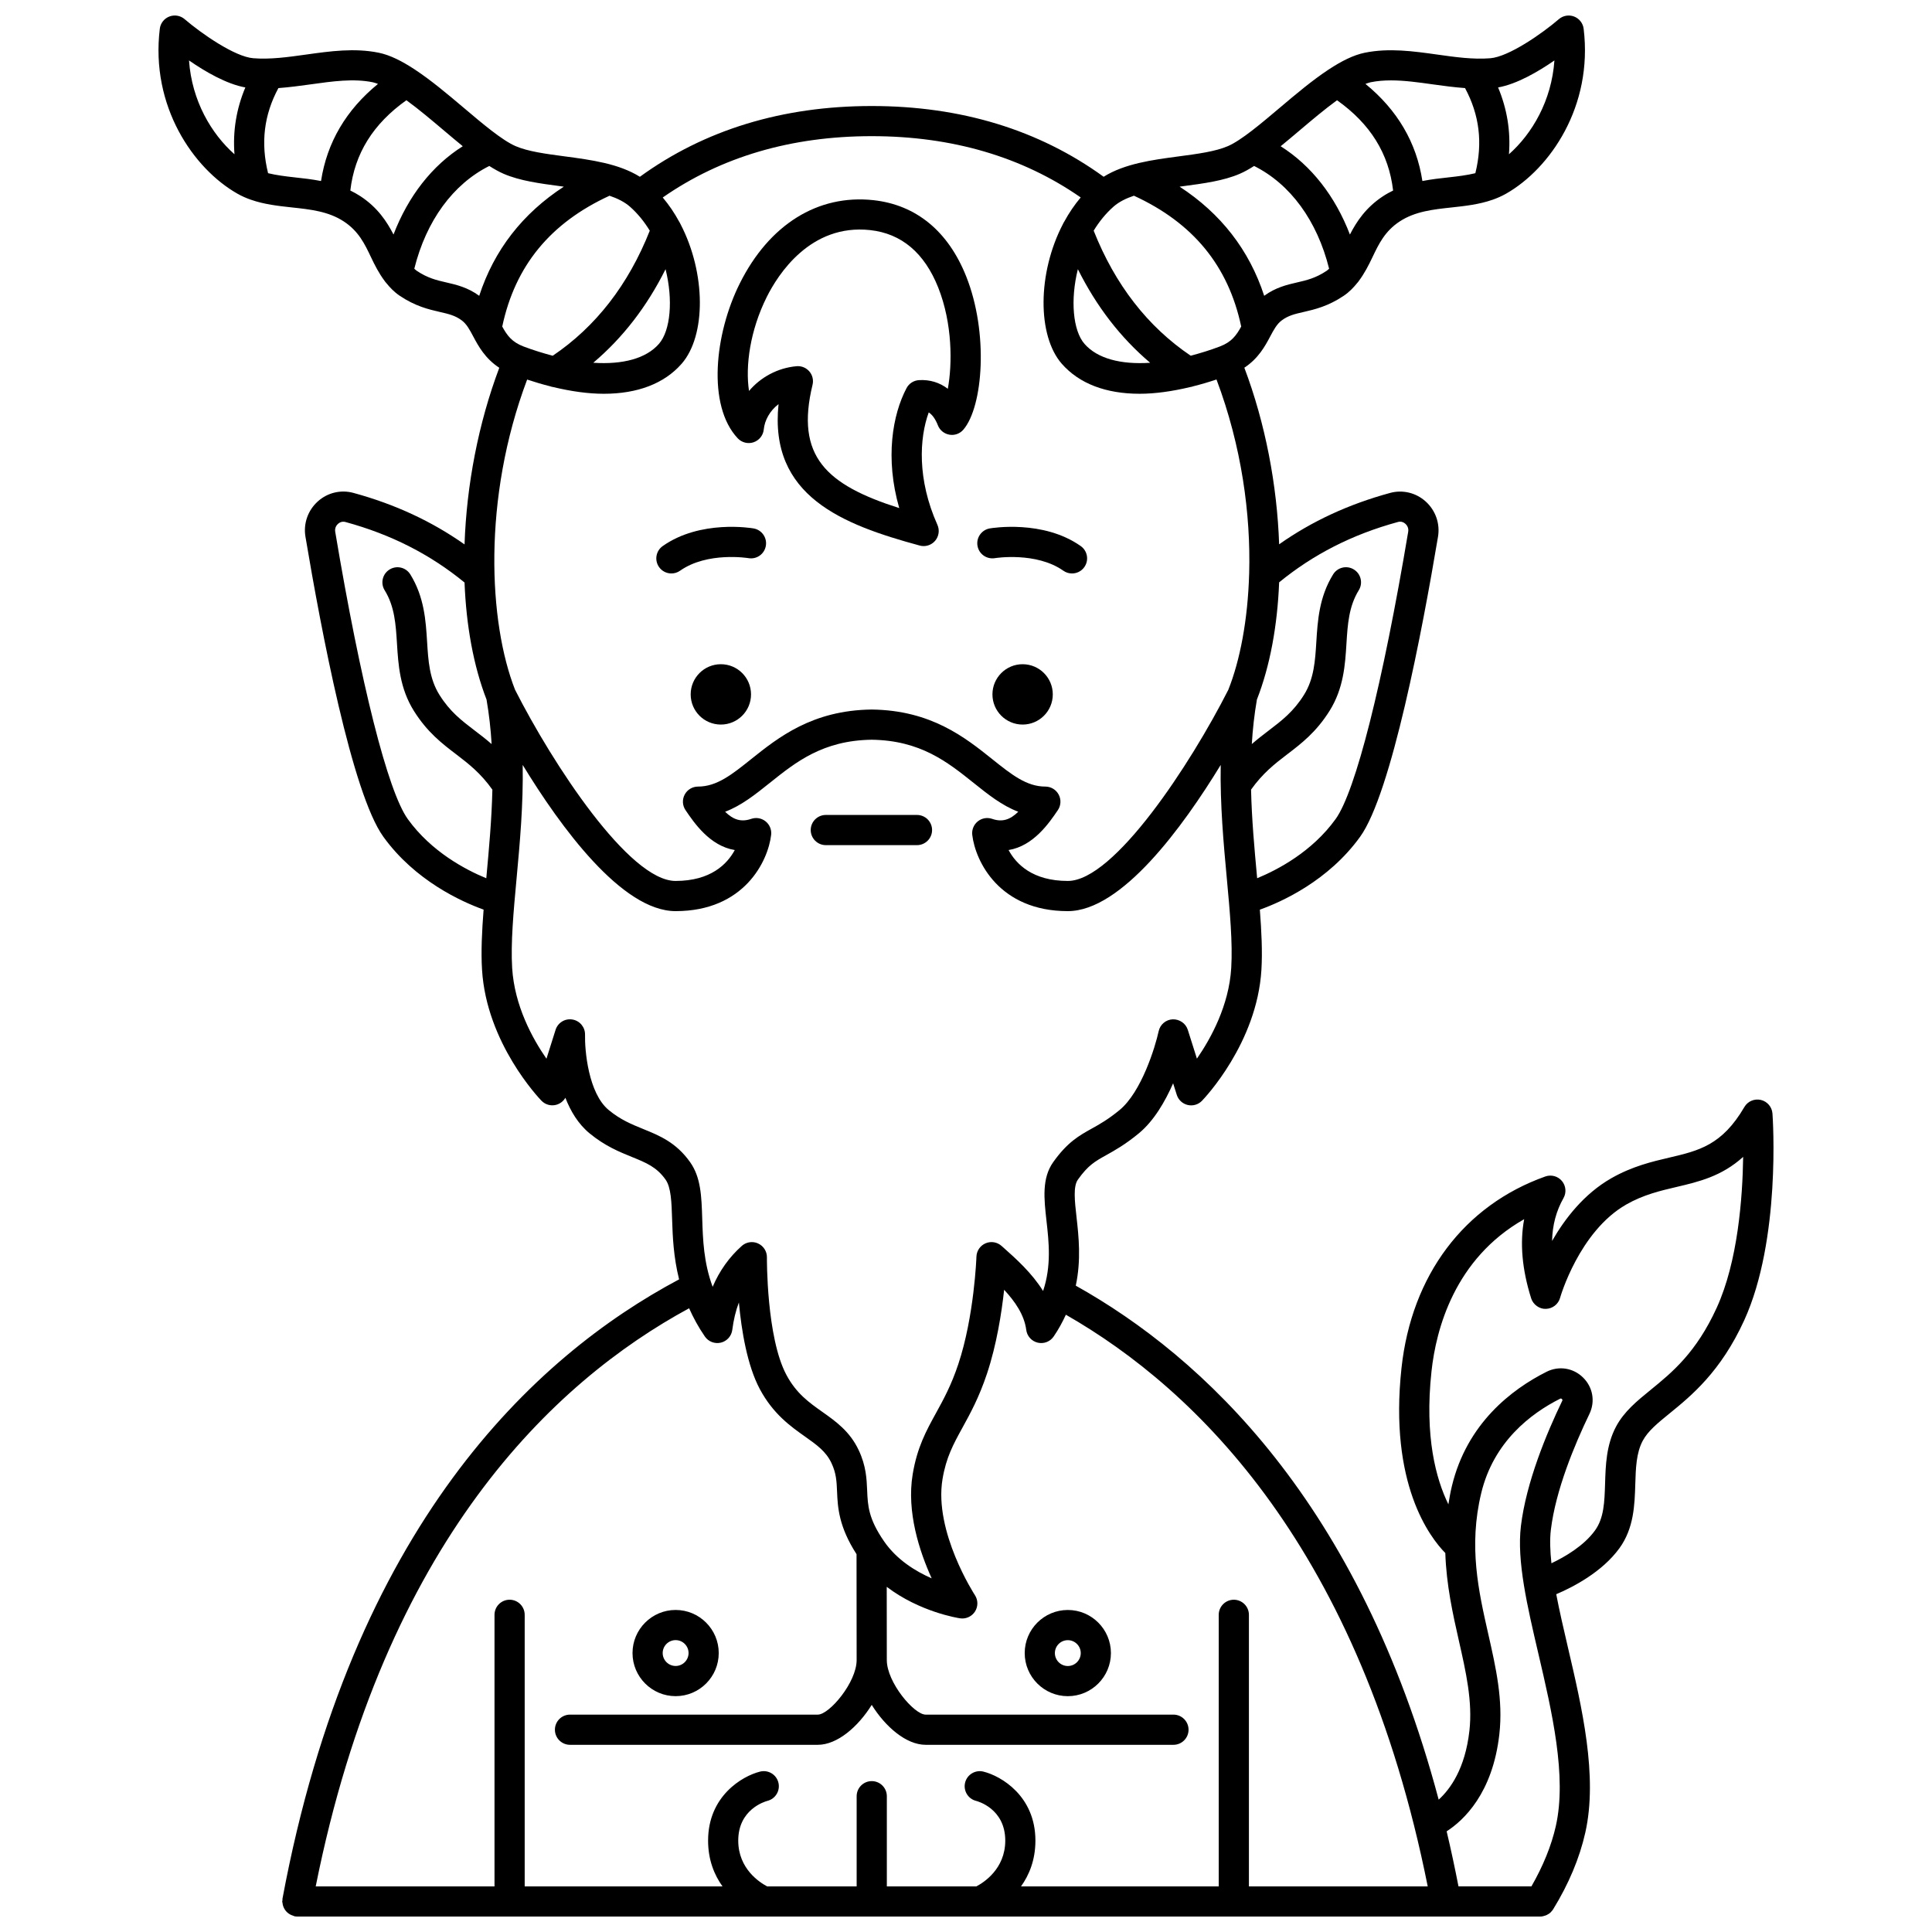 <?xml version="1.0" encoding="UTF-8"?>
<!-- Uploaded to: SVG Repo, www.svgrepo.com, Generator: SVG Repo Mixer Tools -->
<svg width="800px" height="800px" version="1.1" viewBox="144 144 512 512" xmlns="http://www.w3.org/2000/svg">
 <defs>
  <clipPath id="a">
   <path d="m186 148.09h428v503.81h-428z"/>
  </clipPath>
 </defs>
 <path d="m423 328.02c0 4.418-3.578 7.996-7.996 7.996-4.414 0-7.996-3.578-7.996-7.996 0-4.414 3.582-7.996 7.996-7.996 4.418 0 7.996 3.582 7.996 7.996"/>
 <path d="m403.05 288.66c0.379 2.176 2.43 3.617 4.625 3.254 0.105-0.023 10.938-1.73 18.121 3.328 0.699 0.496 1.504 0.73 2.301 0.73 1.254 0 2.496-0.586 3.269-1.695 1.273-1.805 0.84-4.297-0.969-5.57-9.973-7.023-23.523-4.766-24.094-4.672-2.176 0.379-3.633 2.449-3.254 4.625z"/>
 <path d="m343.03 328.02c0 4.418-3.578 7.996-7.996 7.996s-7.996-3.578-7.996-7.996c0-4.414 3.578-7.996 7.996-7.996s7.996 3.582 7.996 7.996"/>
 <path d="m321.93 295.97c0.797 0 1.598-0.234 2.301-0.73 7.234-5.094 18.004-3.344 18.109-3.328 2.191 0.379 4.238-1.082 4.617-3.25 0.379-2.176-1.078-4.246-3.25-4.625-0.574-0.098-14.102-2.359-24.078 4.672-1.809 1.273-2.238 3.766-0.969 5.57 0.777 1.105 2.012 1.691 3.269 1.691z"/>
 <path d="m362.85 367.97h24.16c2.207 0 4-1.793 4-4s-1.793-4-4-4h-24.16c-2.207 0-4 1.793-4 4 0.004 2.207 1.789 4 4 4z"/>
 <path d="m343.72 261.2c1.488-0.508 2.539-1.84 2.688-3.402 0.227-2.379 1.598-4.949 3.914-6.699-2.539 24.387 16.957 31.926 37.406 37.477 0.344 0.094 0.695 0.141 1.047 0.141 1.152 0 2.266-0.5 3.039-1.398 1.004-1.176 1.242-2.824 0.609-4.234-5.406-12.074-4.777-22.996-2.301-29.793 0.969 0.629 1.781 1.77 2.43 3.426 0.512 1.309 1.68 2.246 3.066 2.481 1.395 0.242 2.789-0.285 3.703-1.355 5.207-6.129 6.699-25.594 0.738-40.574-4.769-11.992-13.273-18.984-24.59-20.223-14.727-1.59-27.625 6.445-35.434 22.094-6.66 13.344-8.68 32.336-0.527 41.02 1.082 1.141 2.731 1.547 4.211 1.043zm3.481-38.5c2.945-5.906 11.535-19.457 27.41-17.719 8.305 0.91 14.371 6.035 18.031 15.23 3.793 9.543 3.746 20.289 2.539 26.82-2.172-1.656-4.758-2.465-7.641-2.293-1.395 0.082-2.648 0.887-3.301 2.125-3.691 6.992-5.746 18.523-1.93 31.789-19.398-6.176-27.566-13.738-22.977-32.68 0.305-1.25-0.012-2.574-0.855-3.551-0.766-0.883-1.871-1.387-3.031-1.387-0.117 0-0.234 0.004-0.355 0.016-5.023 0.449-9.527 2.93-12.594 6.559-1.008-6.59 0.27-16.031 4.703-24.91z"/>
 <path d="m323.05 593.5c6.301 0 11.422-5.125 11.422-11.422s-5.125-11.422-11.422-11.422-11.426 5.125-11.426 11.422 5.125 11.422 11.426 11.422zm0-14.852c1.891 0 3.426 1.539 3.426 3.426s-1.539 3.426-3.426 3.426c-1.891 0-3.43-1.539-3.43-3.426s1.539-3.426 3.43-3.426z"/>
 <path d="m426.98 570.66c-6.301 0-11.422 5.125-11.422 11.422s5.125 11.422 11.422 11.422 11.426-5.125 11.426-11.422-5.125-11.422-11.426-11.422zm0 14.852c-1.891 0-3.426-1.539-3.426-3.426s1.539-3.426 3.426-3.426c1.891 0 3.43 1.539 3.43 3.426s-1.539 3.426-3.43 3.426z"/>
 <g clip-path="url(#a)">
  <path d="m613.72 439.1c-0.125-1.746-1.375-3.211-3.082-3.609-1.707-0.391-3.477 0.363-4.359 1.875-5.922 10.133-12.07 11.57-19.855 13.398-4.625 1.082-9.867 2.316-15.41 5.481-7.234 4.133-12.32 10.719-15.699 16.625 0.094-4.195 1.098-7.961 3.023-11.355 0.824-1.453 0.656-3.262-0.414-4.543-1.078-1.281-2.832-1.75-4.406-1.191-21.551 7.68-35.438 26.176-38.105 50.742-3.34 30.727 7.504 44.871 11.609 49.043 0.281 8.473 1.992 16.152 3.598 23.25 1.879 8.293 3.656 16.129 2.789 23.852-1.129 10.055-5.082 15.477-8.145 18.254-20.965-78.777-62.504-117.38-96.172-136.21 1.453-6.82 0.773-13.051 0.203-18.121-0.496-4.391-0.918-8.18 0.363-9.988 2.707-3.809 4.527-4.824 7.543-6.504 2.223-1.238 4.988-2.777 8.586-5.742 4.012-3.301 6.996-8.465 9.102-13.273l0.965 3.055c0.426 1.344 1.523 2.363 2.894 2.688 1.375 0.328 2.812-0.098 3.789-1.109 0.59-0.613 14.566-15.238 15.75-34.695 0.293-4.812 0.023-10.23-0.414-15.953 5.809-2.086 18.156-7.641 26.574-19.32 8.289-11.5 16.484-54.742 20.637-79.5 0.582-3.481-0.637-6.973-3.258-9.344-2.582-2.336-6.109-3.184-9.449-2.273-11.043 3.012-20.715 7.508-29.395 13.609-0.531-15.633-3.644-32.027-9.219-46.797 3.719-2.453 5.481-5.699 6.824-8.227 0.996-1.867 1.781-3.34 3.086-4.312 1.734-1.297 3.445-1.691 5.816-2.234 2.883-0.664 6.465-1.492 10.621-4.293 1.469-0.992 2.582-2.168 3.57-3.394 0.148-0.172 0.305-0.328 0.418-0.523 1.508-2.016 2.606-4.18 3.574-6.211 1.707-3.59 3.32-6.984 7.273-9.574 4.059-2.656 8.789-3.168 13.797-3.707 3.582-0.387 7.254-0.797 10.754-2.019 0.02-0.008 0.039-0.008 0.059-0.016 1.223-0.434 2.422-0.953 3.594-1.621 11.645-6.637 23.035-23.141 20.535-43.684-0.176-1.465-1.148-2.711-2.523-3.246s-2.93-0.266-4.051 0.695c-4.426 3.805-13.277 9.984-18.199 10.359-4.539 0.355-9.176-0.297-14.078-0.988-6.258-0.875-12.727-1.785-19.16-0.477-3.004 0.613-6.191 2.238-9.457 4.379-0.07 0.043-0.141 0.09-0.207 0.137-4.215 2.789-8.559 6.43-12.82 10.039-5.035 4.258-10.242 8.664-13.781 10.195-3.312 1.43-8 2.051-12.973 2.711-7.082 0.938-14.363 1.918-19.957 5.406-17.102-12.395-37.73-18.746-61.465-18.746-23.738 0-44.363 6.356-61.438 18.75-5.598-3.492-12.883-4.473-19.973-5.414-4.969-0.66-9.66-1.281-12.973-2.711-3.539-1.531-8.75-5.934-13.781-10.195-4.262-3.606-8.605-7.25-12.82-10.035-0.07-0.051-0.141-0.094-0.211-0.141-3.262-2.141-6.449-3.766-9.453-4.379-6.43-1.309-12.902-0.398-19.16 0.477-4.898 0.684-9.531 1.34-14.074 0.984-4.906-0.375-13.773-6.555-18.207-10.359-1.117-0.961-2.676-1.223-4.051-0.691s-2.348 1.777-2.523 3.242c-2.5 20.543 8.891 37.047 20.535 43.684 1.168 0.668 2.371 1.191 3.594 1.621 0.02 0.008 0.039 0.012 0.059 0.016 3.504 1.223 7.172 1.633 10.754 2.019 5.008 0.539 9.742 1.051 13.797 3.707 3.957 2.586 5.57 5.981 7.273 9.574 0.965 2.031 2.062 4.195 3.574 6.211 0.117 0.195 0.273 0.352 0.418 0.523 0.988 1.227 2.102 2.402 3.57 3.394 4.156 2.805 7.738 3.629 10.621 4.293 2.367 0.543 4.082 0.941 5.816 2.234 1.305 0.973 2.09 2.445 3.082 4.312 1.352 2.535 3.121 5.793 6.875 8.254-5.566 14.766-8.676 31.168-9.207 46.812-8.688-6.121-18.387-10.637-29.453-13.656-3.344-0.91-6.871-0.059-9.449 2.273-2.621 2.371-3.844 5.867-3.258 9.344 4.152 24.754 12.344 68 20.637 79.5 8.418 11.68 20.766 17.23 26.574 19.32-0.445 5.723-0.711 11.137-0.414 15.949 1.184 19.461 15.156 34.082 15.75 34.699 0.984 1.012 2.414 1.434 3.789 1.109 1.082-0.258 2-0.949 2.547-1.895 1.367 3.543 3.398 6.949 6.414 9.43 4.074 3.356 7.879 4.902 11.23 6.262 3.789 1.539 6.531 2.656 8.898 5.984 1.477 2.07 1.598 6.019 1.742 10.59 0.145 4.5 0.363 9.934 1.852 15.859-38.422 20.434-86.695 65.402-105.11 164.13-0.023 0.125 0.016 0.242 0.004 0.367-0.012 0.129-0.07 0.234-0.07 0.363 0 0.148 0.066 0.277 0.082 0.418 0.027 0.273 0.074 0.527 0.16 0.785 0.078 0.242 0.176 0.469 0.301 0.688 0.125 0.223 0.258 0.43 0.418 0.625 0.164 0.199 0.344 0.371 0.543 0.531 0.195 0.16 0.391 0.297 0.617 0.414 0.238 0.129 0.484 0.223 0.746 0.305 0.141 0.039 0.246 0.133 0.395 0.16 0.25 0.055 0.492 0.074 0.73 0.074h0.004 180.84 0.012 0.008 148.53 0.008c0.473 0 0.93-0.117 1.375-0.277 0.102-0.035 0.199-0.07 0.297-0.117 0.406-0.188 0.789-0.43 1.117-0.75 0.043-0.043 0.07-0.098 0.117-0.141 0.18-0.191 0.355-0.383 0.5-0.617 4.152-6.754 7.019-13.602 8.535-20.355 3.359-14.961-0.883-33.129-4.629-49.152-1.133-4.848-2.227-9.566-3.078-14.012 4.398-1.867 12.133-5.836 16.742-12.184 3.852-5.301 4.039-11.5 4.207-16.969 0.129-4.254 0.25-8.273 1.965-11.496 1.371-2.582 3.926-4.664 7.164-7.297 5.699-4.641 13.504-11 19.742-24.648 9.742-21.359 7.582-53.426 7.484-54.781zm-99.25-156.77c0.957-0.27 1.652 0.191 1.984 0.492 0.285 0.258 0.922 0.977 0.734 2.09-6.762 40.348-13.949 68.812-19.234 76.145-6.262 8.688-15.387 13.453-20.797 15.684-0.02-0.207-0.035-0.406-0.055-0.617-0.664-7.227-1.375-14.934-1.559-22.863 3.066-4.309 6.203-6.781 9.512-9.305 3.805-2.902 7.742-5.902 11.309-11.598 3.731-5.969 4.117-12.254 4.461-17.805 0.316-5.059 0.613-9.832 3.266-14.133 1.164-1.879 0.578-4.344-1.301-5.5-1.875-1.168-4.344-0.578-5.5 1.301-3.711 6.004-4.098 12.297-4.445 17.84-0.312 5.047-0.609 9.816-3.262 14.062-2.789 4.461-5.836 6.789-9.371 9.484-1.426 1.086-2.93 2.238-4.469 3.574 0.234-3.922 0.668-7.859 1.352-11.793 3.484-8.906 5.434-19.605 5.891-31.062 9.043-7.398 19.34-12.68 31.484-15.996zm-54.914-44.059c-11.41-7.695-20.051-18.828-25.723-33.141 1.449-2.375 3.199-4.555 5.277-6.383 1.422-1.25 3.277-2.168 5.391-2.883 15.699 7.219 25.02 18.586 28.43 34.672-1.297 2.359-2.551 4.106-5.648 5.281-2.668 1.016-5.223 1.785-7.727 2.453zm-29.91-22.938c4.918 9.875 11.324 18.172 19.16 24.805-7.801 0.516-13.996-1.117-17.402-5.008-3.066-3.508-3.793-11.629-1.758-19.797zm114.24-30.453c0.477-6.117-0.5-12.035-2.875-17.707 4.988-0.891 10.668-4.199 14.926-7.156-0.75 10.707-5.926 19.441-12.051 24.863zm-31.246-19.578c3.531 0 7.234 0.516 11.07 1.055 2.793 0.391 5.648 0.773 8.539 0.984 3.824 7.102 4.723 14.52 2.734 22.555-2.203 0.535-4.602 0.836-7.109 1.109-2.215 0.238-4.551 0.504-6.926 0.965-1.562-10.207-6.633-18.82-15.09-25.738 0.477-0.168 0.953-0.344 1.391-0.438 1.742-0.355 3.543-0.492 5.391-0.492zm-14.312 5.262c8.832 6.273 13.723 14.141 14.859 23.93-0.883 0.438-1.762 0.906-2.629 1.477-4.613 3.019-7.055 6.762-8.816 10.184-3.891-10.148-10.219-18.266-18.352-23.398 1.617-1.32 3.266-2.707 4.945-4.129 3.25-2.754 6.723-5.684 9.992-8.062zm-25.766 19.488c1.211-0.523 2.481-1.23 3.789-2.07 9.609 4.797 16.719 14.527 19.875 27.227-0.207 0.172-0.379 0.375-0.609 0.527-2.918 1.973-5.359 2.531-7.938 3.125-2.641 0.609-5.625 1.312-8.656 3.527-3.969-12.164-11.512-21.816-22.418-28.922 0.289-0.039 0.574-0.078 0.863-0.117 5.535-0.734 10.762-1.426 15.094-3.297zm-153.94 45.078c-3.402 3.887-9.598 5.523-17.398 5.004 7.832-6.629 14.242-14.926 19.156-24.801 2.039 8.168 1.312 16.289-1.758 19.797zm-35.875 0.691c-3.098-1.176-4.356-2.926-5.648-5.281 3.41-16.086 12.73-27.449 28.43-34.672 2.106 0.719 3.965 1.637 5.391 2.883 2.078 1.828 3.828 4.008 5.277 6.383-5.668 14.309-14.309 25.441-25.719 33.141-2.508-0.672-5.066-1.445-7.731-2.453zm-88.656-75.805c4.262 2.953 9.938 6.262 14.926 7.156-2.379 5.672-3.356 11.586-2.879 17.707-6.121-5.422-11.301-14.156-12.047-24.863zm20.953 29.879c-1.988-8.035-1.09-15.449 2.731-22.551 2.894-0.219 5.75-0.598 8.543-0.988 5.852-0.82 11.375-1.594 16.461-0.559 0.438 0.09 0.914 0.27 1.391 0.438-8.461 6.914-13.527 15.531-15.094 25.738-2.371-0.465-4.711-0.727-6.926-0.965-2.504-0.277-4.902-0.574-7.106-1.113zm24.426 6.07c-0.863-0.562-1.742-1.039-2.629-1.477 1.137-9.789 6.027-17.656 14.859-23.93 3.269 2.379 6.738 5.309 9.992 8.062 1.684 1.422 3.332 2.812 4.945 4.129-8.133 5.129-14.461 13.25-18.352 23.398-1.766-3.422-4.207-7.168-8.816-10.184zm22.871 22.895c-2.582-0.59-5.019-1.156-7.938-3.125-0.227-0.156-0.402-0.355-0.609-0.527 3.16-12.699 10.27-22.426 19.875-27.227 1.312 0.836 2.578 1.543 3.789 2.07 4.332 1.871 9.559 2.562 15.094 3.297 0.289 0.039 0.574 0.078 0.863 0.117-10.906 7.106-18.449 16.758-22.418 28.922-3.031-2.215-6.016-2.922-8.656-3.527zm21.355 25.723c2.082 0.691 4.113 1.289 6.098 1.785 0.273 0.102 0.547 0.172 0.836 0.211 4.773 1.141 9.281 1.773 13.379 1.773 8.883 0 16-2.668 20.629-7.953 6.508-7.438 6.477-24.008-0.309-37.031-0.082-0.215-0.207-0.398-0.328-0.598-1.238-2.293-2.695-4.453-4.367-6.434 15.426-10.742 34.004-16.254 55.379-16.254 21.367 0 39.949 5.508 55.383 16.242-1.672 1.988-3.129 4.152-4.375 6.445-0.121 0.195-0.242 0.379-0.328 0.598-6.785 13.023-6.816 29.594-0.309 37.031 4.625 5.285 11.742 7.953 20.629 7.953 4.094 0 8.605-0.637 13.379-1.773 0.289-0.039 0.562-0.113 0.84-0.211 2.004-0.5 4.051-1.098 6.152-1.801 6.688 17.738 9.094 35.789 8.66 51.367-0.004 0.047-0.004 0.098-0.008 0.145-0.352 12.238-2.422 22.941-5.516 30.715-9.969 19.664-30.242 50.664-42.531 50.664-9.328 0-13.688-4.445-15.703-8.188 6.617-1.082 10.777-7.219 13.055-10.578 0.832-1.223 0.914-2.812 0.223-4.113-0.691-1.309-2.051-2.129-3.531-2.129-4.992 0-8.98-3.191-14.035-7.234-7.231-5.781-16.23-12.984-31.941-13.184h-0.102c-15.711 0.199-24.711 7.402-31.941 13.184-5.055 4.043-9.039 7.234-14.035 7.234-1.48 0-2.84 0.82-3.531 2.129-0.695 1.309-0.609 2.891 0.223 4.113 2.277 3.363 6.434 9.496 13.051 10.578-2.016 3.731-6.379 8.188-15.695 8.188-12.293 0-32.562-30.996-42.531-50.664-6.969-17.723-8.727-50.52 3.203-82.211zm-31.625 116.48c-5.281-7.328-12.473-35.793-19.234-76.145-0.188-1.121 0.453-1.836 0.734-2.09 0.328-0.297 1.016-0.758 1.984-0.492 12.172 3.32 22.484 8.613 31.551 16.031 0.449 11.438 2.379 22.117 5.828 31.012 0.684 3.934 1.117 7.879 1.352 11.805-1.535-1.34-3.039-2.488-4.469-3.574-3.535-2.695-6.582-5.019-9.371-9.484-2.656-4.246-2.949-9.012-3.262-14.062-0.344-5.547-0.734-11.836-4.445-17.84-1.16-1.879-3.621-2.469-5.5-1.301-1.879 1.16-2.465 3.621-1.301 5.5 2.656 4.301 2.949 9.082 3.266 14.133 0.344 5.551 0.734 11.836 4.461 17.805 3.566 5.699 7.5 8.699 11.309 11.598 3.312 2.523 6.445 4.992 9.512 9.305-0.184 7.93-0.895 15.637-1.559 22.863-0.02 0.207-0.035 0.406-0.055 0.617-5.418-2.223-14.539-6.992-20.801-15.68zm62.414 82.145c-3.098-1.258-6.027-2.449-9.16-5.031-5.434-4.469-6.383-15.922-6.285-19.957 0.047-1.992-1.379-3.715-3.34-4.039-1.973-0.332-3.867 0.836-4.469 2.738l-2.414 7.648c-3.703-5.328-8.48-14.031-9.09-24.043-0.402-6.652 0.355-14.914 1.164-23.66 0.867-9.398 1.809-19.594 1.625-30.152 10.008 16.398 26.262 38.746 40.523 38.746 18.156 0 24.504-13.219 25.32-20.207 0.16-1.367-0.395-2.723-1.469-3.582-1.074-0.863-2.516-1.113-3.816-0.66-2.688 0.926-4.762 0.219-6.91-1.887 4.328-1.641 8.016-4.59 11.848-7.656 6.914-5.535 14.066-11.25 26.996-11.43 12.93 0.18 20.082 5.902 26.996 11.43 3.832 3.066 7.519 6.019 11.848 7.656-2.148 2.106-4.223 2.82-6.91 1.887-1.297-0.453-2.742-0.203-3.816 0.66-1.07 0.863-1.629 2.215-1.469 3.582 0.82 6.988 7.164 20.207 25.32 20.207 14.258 0 30.516-22.348 40.523-38.746-0.18 10.559 0.754 20.754 1.625 30.152 0.809 8.75 1.566 17.004 1.164 23.664-0.605 9.961-5.391 18.668-9.094 24.023l-2.414-7.633c-0.543-1.727-2.191-2.832-4-2.789-1.812 0.082-3.34 1.375-3.723 3.148-0.91 4.191-4.555 16.113-10.371 20.902-3.043 2.5-5.258 3.738-7.402 4.93-3.297 1.836-6.41 3.574-10.164 8.852-3.055 4.297-2.441 9.75-1.797 15.516 0.641 5.703 1.344 11.961-0.895 18.645-2.988-4.812-7.246-8.598-10.457-11.453l-0.555-0.492c-1.164-1.031-2.812-1.305-4.234-0.688-1.422 0.609-2.367 1.992-2.418 3.543-0.004 0.156-0.57 15.773-4.805 28.477-1.875 5.629-3.926 9.355-5.91 12.965-2.57 4.672-5 9.082-6.18 16.227-1.652 9.949 1.785 20.422 5.035 27.574-4.289-1.871-9.254-4.93-12.609-9.793-4.18-6.051-4.324-9.508-4.492-13.516-0.129-3.043-0.27-6.492-2.246-10.676-2.352-4.981-6.055-7.598-9.629-10.129-3.539-2.504-6.887-4.871-9.516-9.789-5.32-9.938-5.176-30.957-5.172-31.164 0.016-1.582-0.902-3.027-2.344-3.68-0.527-0.242-1.09-0.359-1.656-0.359-0.965 0-1.914 0.348-2.66 1.012-3.332 2.969-5.914 6.594-7.723 10.84-2.394-6.484-2.586-12.543-2.762-18.086-0.184-5.867-0.344-10.93-3.219-14.969-3.707-5.227-8.121-7.023-12.395-8.758zm12.133 47.488c1.105 2.461 2.43 4.961 4.184 7.496 0.938 1.363 2.617 2 4.231 1.621 1.613-0.391 2.816-1.73 3.027-3.375 0.344-2.668 0.922-5.086 1.75-7.273 0.688 7.438 2.207 16.719 5.566 22.988 3.523 6.582 8.191 9.883 11.949 12.539 3.106 2.199 5.559 3.934 7.012 7.016 1.289 2.723 1.375 4.871 1.492 7.594 0.172 4.133 0.441 9.258 5.16 16.57l0.027 28.059c0 5.906-7.231 14.461-10.297 14.461h-65.664c-2.207 0-4 1.793-4 4s1.793 4 4 4h65.668c5.176 0 10.688-4.793 14.293-10.582 3.606 5.789 9.117 10.582 14.293 10.582h65.668c2.207 0 4-1.793 4-4s-1.793-4-4-4h-65.668c-3.066 0-10.297-8.559-10.297-14.461v-0.004l-0.02-19.402c8.77 6.668 18.891 8.266 19.438 8.344 0.195 0.027 0.391 0.043 0.582 0.043 1.352 0 2.629-0.688 3.371-1.848 0.848-1.328 0.836-3.031-0.031-4.348-0.109-0.168-10.891-16.781-8.582-30.715 0.965-5.793 2.879-9.273 5.301-13.68 2.055-3.734 4.383-7.969 6.488-14.285 2.562-7.684 3.879-16.133 4.547-22.23 2.859 3.066 5.34 6.633 5.859 10.633 0.211 1.645 1.414 2.984 3.027 3.375 1.617 0.383 3.293-0.25 4.231-1.621 1.344-1.953 2.359-3.875 3.242-5.781 34.863 19.934 78.035 62.238 95.895 151.5l-47.387 0.004v-71.973c0-2.207-1.793-4-4-4-2.207 0-4 1.793-4 4v71.973h-52.395c2.148-3.008 3.816-6.981 3.816-12.141 0-11.758-9.02-17.102-13.789-18.285-2.137-0.527-4.312 0.777-4.844 2.918-0.527 2.144 0.777 4.312 2.918 4.844 0.316 0.078 7.723 2.012 7.723 10.523 0 7.543-5.789 11.16-7.672 12.141h-23.711v-23.906c0-2.207-1.793-4-4-4-2.207 0-4 1.793-4 4v23.902h-23.707c-1.906-0.996-7.672-4.609-7.672-12.141 0-8.203 6.926-10.312 7.75-10.531 2.129-0.543 3.418-2.703 2.891-4.836-0.531-2.148-2.707-3.449-4.844-2.918-4.769 1.184-13.789 6.527-13.789 18.285 0 5.152 1.668 9.133 3.816 12.141h-52.418v-71.973c0-2.207-1.793-4-4-4s-4 1.793-4 4v71.973h-47.383c18.277-91.355 62.926-133.68 98.953-153.21zm229.7 137.19c-1.184 5.269-3.394 10.648-6.473 16.02h-19.332c-0.977-4.988-2.012-9.871-3.137-14.586 4.496-2.906 12.211-10.07 13.969-25.762 1.016-9.066-0.902-17.539-2.934-26.504-2.586-11.422-5.266-23.238-1.871-37.363 3.273-13.625 13.164-21.121 20.883-25.008 0.113-0.059 0.273-0.145 0.5 0.074 0.211 0.207 0.141 0.355 0.082 0.477-4.219 8.75-9.539 21.609-10.945 33.16-1.125 9.242 1.676 21.223 4.641 33.91 3.551 15.191 7.578 32.41 4.617 45.582zm42.629-137.32c-5.457 11.949-11.863 17.164-17.516 21.77-3.621 2.949-7.047 5.738-9.176 9.75-2.582 4.867-2.746 10.246-2.891 15-0.152 4.938-0.281 9.203-2.684 12.512-2.941 4.055-7.91 6.957-11.535 8.68-0.355-3.277-0.461-6.301-0.145-8.914 1.273-10.469 6.254-22.449 10.211-30.656 1.586-3.297 0.926-7.086-1.684-9.652-2.613-2.57-6.426-3.168-9.699-1.512-9.227 4.648-21.066 13.676-25.062 30.281-0.395 1.645-0.676 3.246-0.93 4.836-3.25-6.644-6.367-17.848-4.473-35.266 1.203-11.074 6.066-29.812 24.559-40.305-1.18 6.297-0.566 13.316 1.852 20.98 0.531 1.688 2.238 2.867 3.879 2.789 1.766-0.027 3.312-1.219 3.785-2.922 0.047-0.176 5.047-17.594 17.547-24.738 4.535-2.586 8.973-3.629 13.27-4.637 5.918-1.391 11.98-2.812 17.699-7.981-0.156 10.891-1.41 27.73-7.008 39.984z"/>
 </g>
</svg>